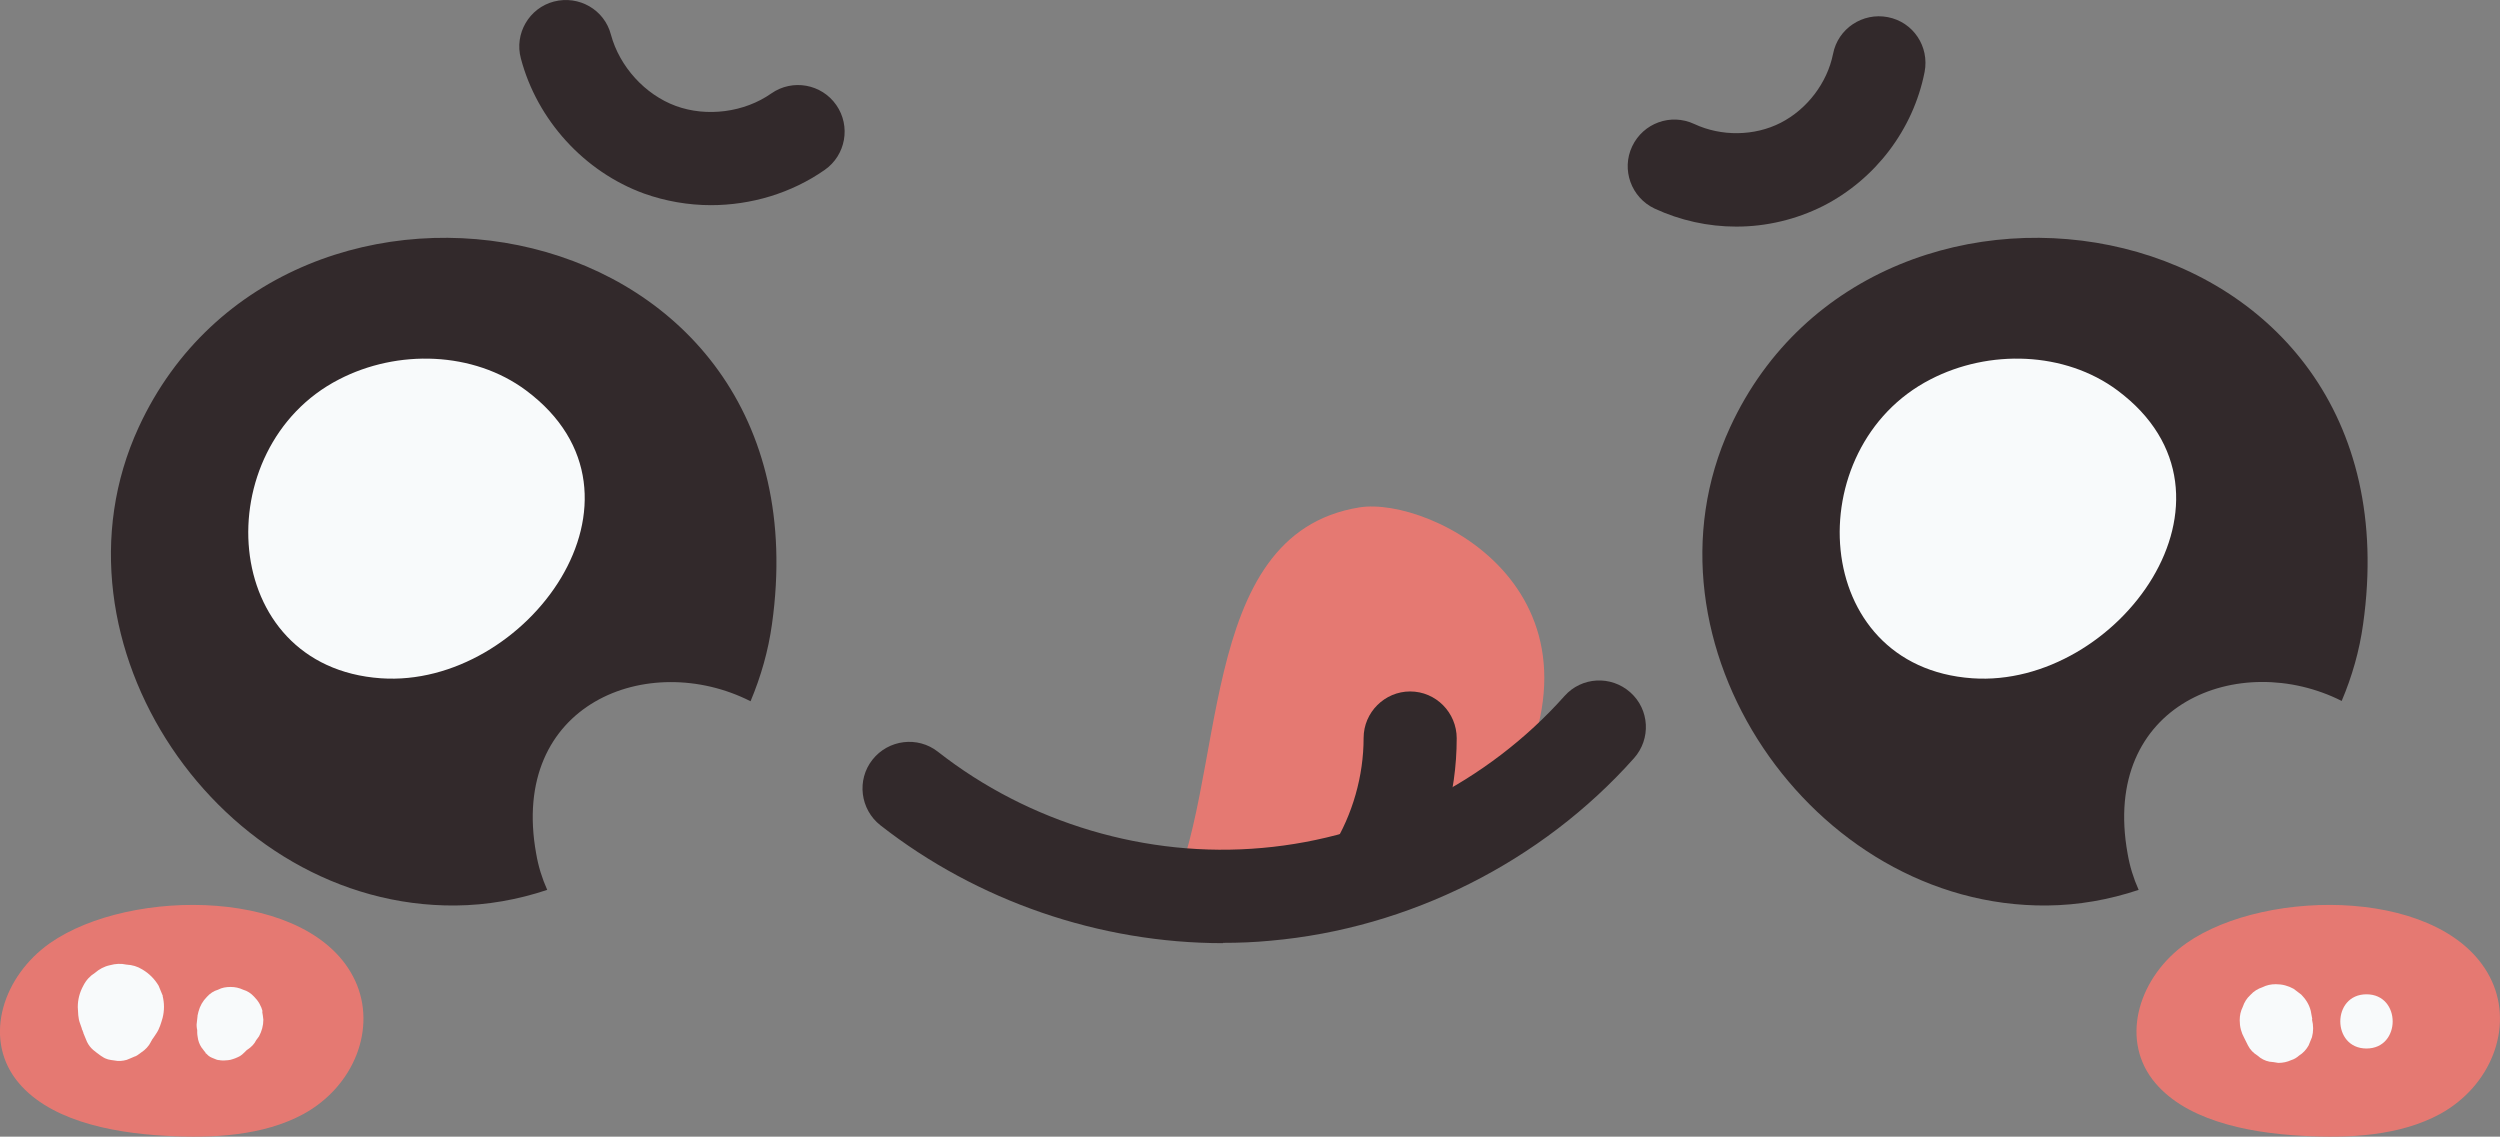 <?xml version="1.0" encoding="UTF-8"?><svg id="b" xmlns="http://www.w3.org/2000/svg" viewBox="0 0 81.64 37.12"><rect x="0" y="0" width="81.64" height="37.12" fill="#808080" stroke="none"/><g id="c"><path d="M25.21,20.38c-.12.87-.36,1.71-.7,2.52-3.33-1.69-7.89.07-7,4.98.07.41.19.8.36,1.18-.96.32-1.96.5-2.99.51-7.69.07-13.59-8.6-10.35-15.62,4.79-10.38,22.61-7.33,20.68,6.43Z" style="fill:#32292b; stroke-width:0px;"/><path d="M17.18,12.75c-1.72-1.28-4.2-1.35-6.11-.36-4.32,2.22-3.96,9.39,1.37,9.76,4.74.33,9.37-5.95,4.74-9.4Z" style="fill:#f8fafb; stroke-width:0px;"/><path d="M77.17,20.38c-.12.87-.36,1.71-.7,2.51-3.33-1.68-7.88.08-6.99,4.99.07.41.19.8.36,1.18-.96.32-1.96.5-2.99.51-7.69.07-13.59-8.6-10.35-15.62,4.79-10.38,22.61-7.33,20.67,6.43Z" style="fill:#32292b; stroke-width:0px;"/><path d="M69.15,12.75c-1.72-1.28-4.2-1.35-6.11-.36-4.32,2.22-3.96,9.39,1.37,9.76,4.74.33,9.37-5.95,4.74-9.4Z" style="fill:#f8fafb; stroke-width:0px;"/><path d="M38.07,29.58c2.07-3.96.89-12.13,6.32-13.01,2.33-.38,8.87,2.85,4.66,9.88,0,0-5.47,2.76-10.98,3.13Z" style="fill:#e57972; stroke-width:0px;"/><path d="M39.94,30.8c-4.02,0-8.02-1.37-11.19-3.85-.66-.52-.78-1.48-.26-2.14.52-.66,1.48-.78,2.14-.26,2.97,2.33,6.82,3.48,10.59,3.14,3.76-.33,7.36-2.14,9.87-4.96.56-.63,1.52-.68,2.15-.12.63.56.68,1.52.12,2.15-3.02,3.39-7.35,5.56-11.87,5.96-.52.05-1.03.07-1.55.07Z" style="fill:#32292b; stroke-width:0px;"/><path d="M44.82,29.98c-.27,0-.55-.07-.8-.23-.72-.44-.94-1.38-.5-2.1.65-1.05,1.01-2.31,1.01-3.55,0-.84.69-1.52,1.52-1.52h0c.84,0,1.52.69,1.52,1.53,0,1.82-.51,3.59-1.46,5.13-.29.47-.79.73-1.3.73Z" style="fill:#32292b; stroke-width:0px;"/><path d="M23.22,6.7c-.74,0-1.49-.13-2.19-.38-1.95-.71-3.49-2.4-4.02-4.41-.22-.81.27-1.65,1.08-1.86.82-.21,1.65.27,1.86,1.08.28,1.04,1.11,1.96,2.12,2.33,1.01.37,2.24.21,3.12-.41.69-.48,1.64-.31,2.12.38.48.69.31,1.64-.38,2.12-1.09.76-2.4,1.15-3.72,1.15Z" style="fill:#32292b; stroke-width:0px;"/><path d="M56.7,7.4c-.92,0-1.83-.2-2.67-.59-.76-.36-1.09-1.27-.73-2.03.36-.76,1.26-1.09,2.03-.73.88.41,1.96.4,2.82-.04.86-.44,1.52-1.3,1.71-2.25.16-.83.97-1.36,1.79-1.2.83.16,1.36.96,1.2,1.79-.37,1.88-1.61,3.51-3.32,4.38-.88.44-1.85.67-2.82.67Z" style="fill:#32292b; stroke-width:0px;"/><path d="M1.63,30.8c-1.52,1.07-2.17,3.05-1.11,4.45.99,1.3,3.02,1.74,4.88,1.84,1.55.09,3.2,0,4.51-.71,1.66-.91,2.4-2.81,1.69-4.35-1.41-3.05-7.34-3.07-9.97-1.23Z" style="fill:#e57972; stroke-width:0px;"/><path d="M5.32,32.53c-.05-.11-.09-.23-.14-.34-.13-.22-.31-.4-.53-.53-.16-.1-.33-.15-.52-.16-.18-.04-.36-.03-.54.02-.19.04-.35.13-.49.25-.16.1-.29.24-.38.42-.12.22-.18.45-.18.7.01.17.01.36.07.52.02.06.04.11.06.17,0,.03.02.06.03.08,0,.02.01.03.02.05,0,0,0,.02,0,.02.04.1.08.19.12.29.11.23.27.32.47.47,0,0,.01,0,.02.01.14.1.25.11.4.13.14.03.27.02.41-.02.09-.04.18-.07.26-.11,0,0,.02,0,.03-.01.07-.03.09-.06.18-.12.14-.09.25-.21.32-.35,0,0,0-.01.01-.02,0-.01.02-.02.02-.04.02-.02.03-.05.05-.07.03-.05.07-.1.1-.15.1-.15.15-.33.2-.5.06-.24.06-.48,0-.72Z" style="fill:#f8fafb; stroke-width:0px;"/><path d="M8.58,33.04c-.05-.19-.14-.35-.28-.49-.1-.11-.22-.19-.36-.23-.13-.06-.26-.09-.41-.09-.14,0-.28.02-.41.09-.14.04-.26.12-.36.23-.14.14-.23.3-.28.49l-.03.13s0,.01,0,.02l-.03.27s0,.1.02.18c0,0,0,0,0,0,0,.02,0,.04,0,.05,0,0,0,.02,0,.03,0,.08.02.16.03.23,0,0,0,0,0,0,.03.12.08.23.16.32.02.03.05.07.08.1,0,0,0,0,0,0v.02s.02.01.03.02c0,0,0,0,0,0,.09.1.15.12.25.16.06.03.12.05.18.05.03.01.06.01.1.01,0,0,0,0,.01,0,0,0,.02,0,.02,0,0,0,.01,0,.02,0,0,0,0,0,.01,0,.2-.01.2-.02.35-.07.14-.06.18-.07.31-.2,0,0,.01-.01.02-.02.01-.01.03-.03.04-.04,0,0,0,0,.01-.01.01,0,.02-.02.03-.02.12-.08.22-.18.28-.31,0,0,0,0,.01-.01l.08-.11c.09-.17.14-.35.14-.54-.01-.09-.02-.18-.04-.28Z" style="fill:#f8fafb; stroke-width:0px;"/><path d="M71.4,30.8c-1.52,1.07-2.17,3.05-1.11,4.45.99,1.3,3.02,1.74,4.88,1.84,1.55.09,3.2,0,4.51-.71,1.66-.91,2.4-2.81,1.69-4.35-1.41-3.05-7.34-3.07-9.97-1.23Z" style="fill:#e57972; stroke-width:0px;"/><path d="M75.51,33.28c-.02-.09-.03-.18-.05-.27-.05-.2-.16-.38-.31-.53-.08-.06-.17-.13-.25-.19-.18-.1-.37-.15-.58-.15-.16,0-.3.03-.44.1-.15.05-.28.13-.39.25-.12.11-.2.24-.25.39-.07.14-.1.28-.1.44,0,.21.05.4.15.58.04.08.08.16.12.24.07.14.18.25.31.33.11.1.24.17.39.2.1.01.19.02.29.04.15,0,.29-.03.42-.09.1-.03.18-.08.26-.15.13-.08.23-.19.31-.33.04-.09.07-.18.11-.27.05-.19.05-.38,0-.58Z" style="fill:#f8fafb; stroke-width:0px;"/><path d="M77.28,32.47c-1.14,0-1.14,1.77,0,1.77s1.14-1.77,0-1.77Z" style="fill:#f8fafb; stroke-width:0px;"/></g></svg>